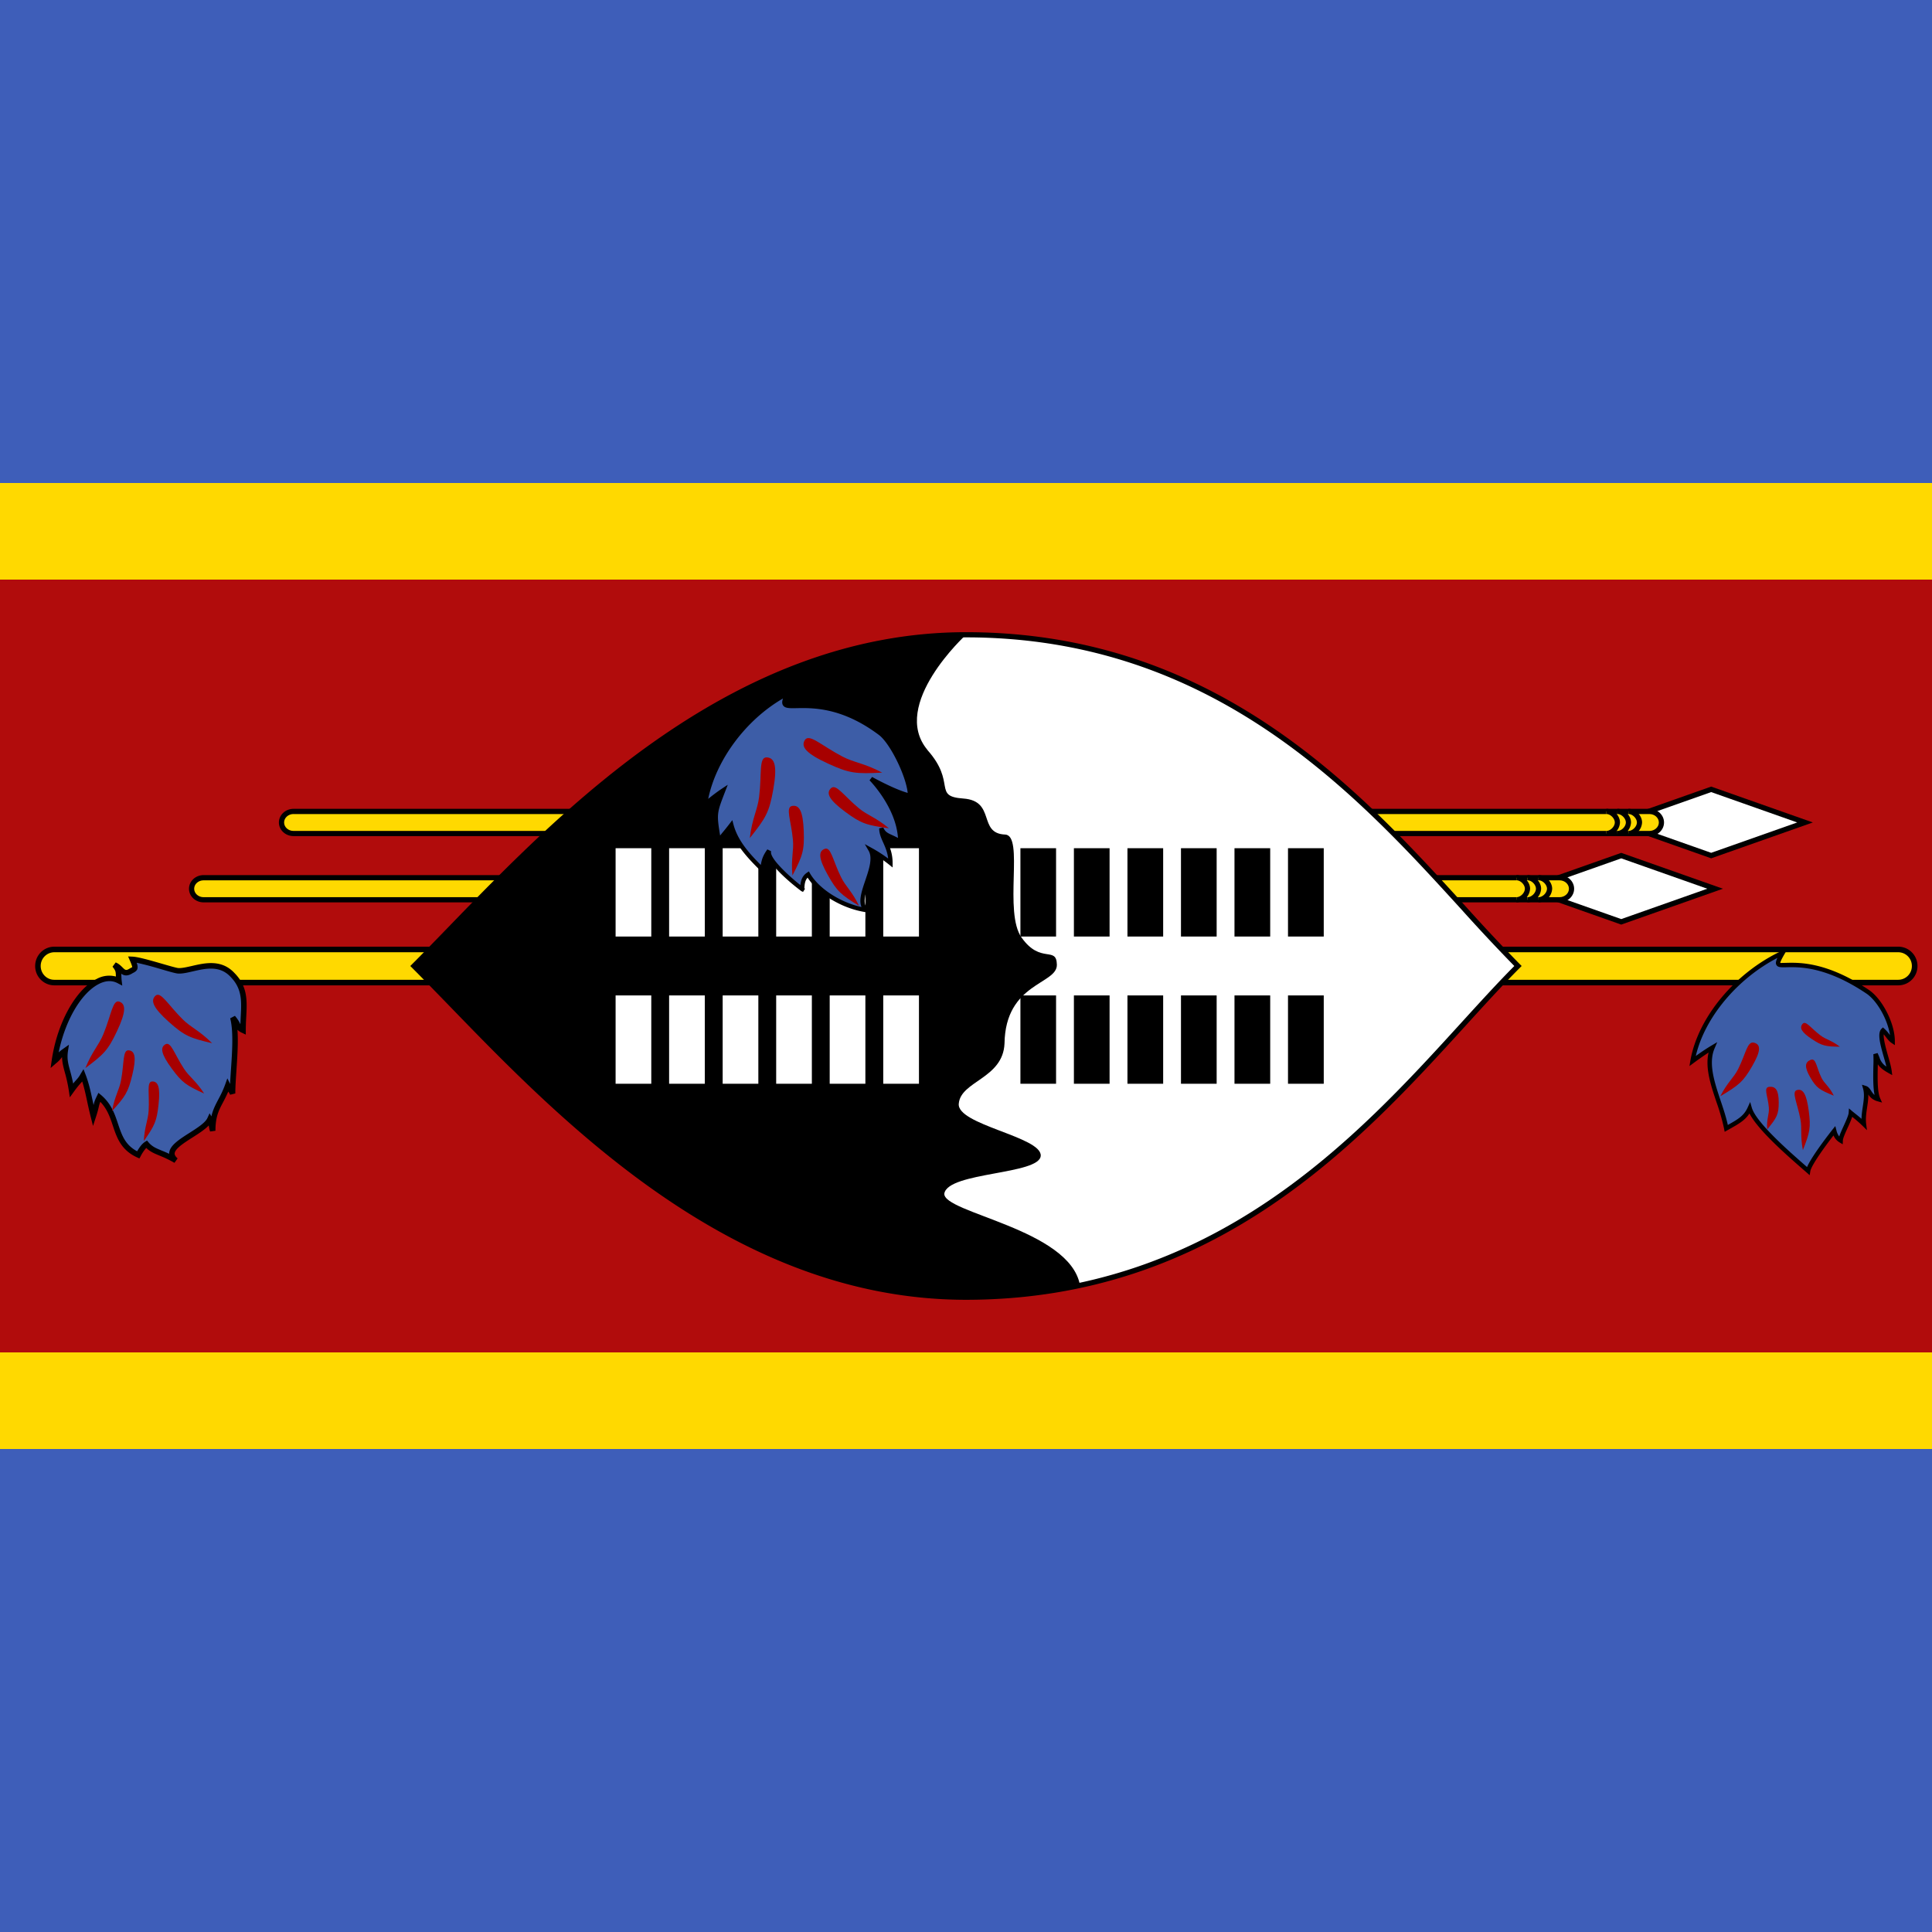 <svg width="60" height="60" xmlns="http://www.w3.org/2000/svg" xmlns:xlink="http://www.w3.org/1999/xlink"><defs><path id="a" d="M0 60h60V0H0z"/></defs><g fill="none" fill-rule="evenodd"><path fill="#3E5EB9" d="M0 60h60V0H0z"/><path fill="#FFD900" d="M0 45h60V15H0z"/><path fill="#B10C0C" d="M0 42h60V18H0z"/><path fill="#FFF" d="m53.142 24.514-2.914 1.028 2.914 1.029 2.914-1.029z"/><path d="m50.47 25.542 2.672.943 2.672-.943-2.672-.943-2.672.943Zm2.672 1.114-3.156-1.114 3.156-1.114 3.157 1.114-3.157 1.114Z" fill="#000"/><path d="M9.115 25.2h42.11c.206 0 .373.153.373.343 0 .19-.167.343-.373.343H9.115c-.206 0-.373-.154-.373-.343 0-.19.167-.343.373-.343" fill="#FFD900"/><path d="M9.115 25.28c-.161 0-.292.118-.292.263 0 .144.13.262.292.262h42.11c.16 0 .292-.118.292-.262 0-.145-.131-.262-.292-.262H9.115Zm42.11.686H9.115c-.25 0-.454-.19-.454-.423 0-.234.204-.424.454-.424h42.11c.25 0 .453.19.453.424 0 .233-.203.423-.453.423Z" fill="#000"/><path d="M50.573 25.885a.369.369 0 0 0 .343-.343.37.37 0 0 0-.343-.343" fill="#FFD900"/><path d="M50.573 25.966v-.161c.127 0 .262-.135.262-.263 0-.127-.135-.262-.262-.262v-.161c.218 0 .423.206.423.423a.446.446 0 0 1-.423.424" fill="#000"/><path d="M50.23 25.885c.17 0 .343-.171.343-.343a.37.37 0 0 0-.343-.343" fill="#FFD900"/><path d="M50.23 25.966v-.161c.127 0 .262-.135.262-.263 0-.127-.135-.262-.262-.262v-.161c.217 0 .423.206.423.423a.446.446 0 0 1-.423.424" fill="#000"/><path d="M49.886 25.885c.172 0 .344-.171.344-.343a.37.37 0 0 0-.343-.343" fill="#FFD900"/><path d="M49.886 25.966v-.161c.128 0 .263-.135.263-.263 0-.127-.135-.262-.262-.262v-.161c.217 0 .423.206.423.423a.446.446 0 0 1-.424.424" fill="#000"/><path fill="#FFF" d="M50.35 26.572 47.435 27.6l2.915 1.029 2.914-1.029z"/><path d="m47.678 27.6 2.671.943 2.672-.943-2.672-.943-2.671.943Zm2.671 1.114L47.193 27.6l3.156-1.114 3.157 1.114-3.157 1.114Z" fill="#000"/><path d="M6.322 27.258h42.11c.206 0 .373.153.373.343 0 .19-.167.343-.373.343H6.322c-.206 0-.372-.154-.372-.343 0-.19.166-.343.372-.343" fill="#FFD900"/><path d="M6.322 27.339c-.16 0-.292.117-.292.262 0 .144.131.262.292.262h42.11c.162 0 .293-.118.293-.262 0-.145-.131-.262-.293-.262H6.322Zm42.11.685H6.322c-.25 0-.453-.19-.453-.423 0-.234.203-.424.453-.424h42.11c.25 0 .454.19.454.424 0 .233-.204.423-.454.423Z" fill="#000"/><path d="M47.78 27.943c.172 0 .344-.171.344-.343a.37.37 0 0 0-.344-.343" fill="#FFD900"/><path d="M47.78 28.024v-.161c.128 0 .263-.135.263-.263 0-.127-.135-.262-.263-.262v-.161c.218 0 .424.206.424.423a.446.446 0 0 1-.424.424" fill="#000"/><path d="M47.437 27.943a.369.369 0 0 0 .343-.343.37.37 0 0 0-.343-.343" fill="#FFD900"/><path d="M47.437 28.024v-.161c.128 0 .263-.135.263-.263 0-.127-.135-.262-.263-.262v-.161c.218 0 .424.206.424.423a.446.446 0 0 1-.424.424" fill="#000"/><path d="M47.094 27.943a.37.37 0 0 0 .343-.343.37.37 0 0 0-.343-.343" fill="#FFD900"/><path d="M47.094 28.024v-.161c.128 0 .262-.135.262-.263 0-.127-.134-.262-.262-.262v-.161c.218 0 .424.206.424.423a.446.446 0 0 1-.424.424" fill="#000"/><path d="M1.684 29.486h57.27c.28 0 .507.23.507.515a.51.51 0 0 1-.506.514H1.685A.51.51 0 0 1 1.176 30a.51.51 0 0 1 .507-.515" fill="#FFD900"/><path d="M1.684 29.573a.425.425 0 0 0-.42.428c0 .235.188.427.42.427h57.27a.425.425 0 0 0 .421-.427.425.425 0 0 0-.42-.428H1.685Zm57.27 1.028H1.685a.598.598 0 0 1-.593-.6c0-.332.266-.601.593-.601h57.27c.328 0 .594.27.594.6a.597.597 0 0 1-.593.601Z" fill="#000"/><path d="M47.142 30c-3.429 3.428-8 10.285-17.143 10.285-8 0-13.714-6.857-17.143-10.285 3.428-3.429 9.142-10.286 17.143-10.286 9.142 0 13.713 6.857 17.143 10.286" fill="#FFF"/><path d="M12.97 30c.34.342.705.718 1.09 1.115 3.506 3.62 8.806 9.09 15.939 9.09 7.693 0 12.146-4.89 15.397-8.46.574-.63 1.117-1.226 1.632-1.745a57.383 57.383 0 0 1-1.633-1.746c-3.251-3.57-7.704-8.46-15.396-8.46-7.136 0-12.436 5.473-15.943 9.094-.383.396-.746.77-1.086 1.112m17.029 10.366c-7.201 0-12.53-5.5-16.055-9.139-.406-.418-.789-.813-1.145-1.17L12.742 30l.057-.057c.355-.356.737-.75 1.141-1.167 3.526-3.64 8.855-9.143 16.059-9.143 7.763 0 12.244 4.92 15.515 8.512a54.988 54.988 0 0 0 1.685 1.798l.057.057-.057.057c-.53.53-1.09 1.145-1.683 1.797-3.272 3.592-7.753 8.512-15.517 8.512" fill="#000"/><path d="M28.802 23.292c.913 1.026.15 1.44 1.116 1.507 1.018.075.441 1.084 1.298 1.119.599.026-.06 2.418.516 3.207.588.823 1.08.241 1.09.836.01.615-1.598.553-1.626 2.447-.048 1.091-1.358 1.161-1.42 1.864-.078.66 2.58 1.03 2.545 1.622-.037.59-2.87.498-2.994 1.17-.063.604 3.894 1.099 4.212 2.845-.59.193-2.27.375-3.54.376C22 40.291 16.285 33.428 12.857 30 16.285 26.571 21.999 19.713 30 19.713c0 0-2.375 2.17-1.196 3.578l-.002.001Zm-5.805 3.05v2.743m-1.663-2.743v2.743m-1.662 0v-2.743" fill="#000"/><mask id="b" fill="#fff"><use xlink:href="#a"/></mask><path d="M19.118 29.085h1.108v-2.743h-1.108v2.743Zm1.662 0h1.108v-2.743H20.78v2.743Zm1.663 0h1.108v-2.743h-1.108v2.743Z" fill="#FFF" mask="url(#b)"/><path d="M22.997 30.914v2.743m-1.663-2.743v2.743m-1.662 0v-2.743" fill="#000" mask="url(#b)"/><path d="M19.118 33.657h1.108v-2.743h-1.108v2.743Zm1.662 0h1.108v-2.743H20.78v2.743Zm1.663 0h1.108v-2.743h-1.108v2.743Z" fill="#FFF" mask="url(#b)"/><path d="M27.984 26.342v2.743m-1.663-2.743v2.743m-1.662 0v-2.743" fill="#000" mask="url(#b)"/><path d="M24.105 29.085h1.108v-2.743h-1.108v2.743Zm1.662 0h1.108v-2.743h-1.108v2.743Zm1.663 0h1.109v-2.743H27.43v2.743Z" fill="#FFF" mask="url(#b)"/><path d="M27.984 30.914v2.743m-1.663-2.743v2.743m-1.662 0v-2.743" fill="#000" mask="url(#b)"/><path d="M24.105 33.657h1.108v-2.743h-1.108v2.743Zm1.662 0h1.108v-2.743h-1.108v2.743Zm1.663 0h1.109v-2.743H27.43v2.743Z" fill="#FFF" mask="url(#b)"/><path d="M35.568 26.342v2.743m-1.663-2.743v2.743m-1.662 0v-2.743m-.554 2.743h1.108v-2.743H31.69v2.743Zm1.662 0h1.108v-2.743h-1.108v2.743Zm1.663 0h1.109v-2.743h-1.109v2.743Zm.554 1.829v2.743m-1.663-2.743v2.743m-1.662 0v-2.743m-.554 2.743h1.108v-2.743H31.69v2.743Zm1.662 0h1.108v-2.743h-1.108v2.743Zm1.663 0h1.109v-2.743h-1.109v2.743Zm5.542-7.315v2.743m-1.664-2.743v2.743m-1.662 0v-2.743m-.554 2.743h1.108v-2.743h-1.108v2.743Zm1.662 0h1.109v-2.743h-1.109v2.743Zm1.663 0h1.109v-2.743H40v2.743Zm.555 1.829v2.743m-1.664-2.743v2.743m-1.662 0v-2.743m-.554 2.743h1.108v-2.743h-1.108v2.743Zm1.662 0h1.109v-2.743h-1.109v2.743Zm1.663 0h1.109v-2.743H40v2.743Z" fill="#000" mask="url(#b)"/><path d="M55.362 29.592c-.52.9.398-.3 2.638 1.207.415.28.778 1.018.778 1.53-.106-.07-.184-.227-.3-.328-.162.162.155.909.202 1.262-.35-.196-.317-.289-.433-.53.023.291-.06 1.093.08 1.402-.277-.08-.258-.301-.402-.346.098.35-.086.73-.037 1.123-.161-.16-.333-.285-.408-.35-.013.188-.31.68-.317.856a.45.45 0 0 1-.197-.298c-.17.214-.774 1.003-.813 1.244-.466-.412-1.659-1.413-1.814-1.945-.137.302-.336.403-.729.624-.155-.843-.735-1.79-.425-2.512-.22.13-.401.26-.62.421.207-1.22 1.27-2.651 2.797-3.36Z" fill="#3D5DA7" mask="url(#b)"/><path d="m54.353 34.223.051.177c.136.462 1.155 1.353 1.644 1.781l.072.063c.158-.367.764-1.13.792-1.167l.085-.106.035.132a.462.462 0 0 0 .088.191c.03-.094.083-.21.138-.33.07-.152.148-.325.154-.406l.009-.136.103.089.082.066c.058.046.13.103.205.17.002-.128.02-.253.039-.375.03-.2.058-.389.009-.565l-.034-.12.12.037c.084.026.125.09.166.153.028.045.057.09.105.128-.05-.244-.043-.593-.037-.885a4.313 4.313 0 0 0 0-.381l.13-.036c.025.052.043.097.06.138a.502.502 0 0 0 .214.282 6.85 6.85 0 0 0-.08-.294c-.107-.38-.21-.74-.073-.877l.045-.045.048.042a1.176 1.176 0 0 1 .172.198c-.07-.478-.394-1.063-.733-1.292-1.259-.846-2.084-.825-2.48-.816-.173.004-.268.006-.313-.07-.031-.052-.018-.119.03-.22-1.254.65-2.26 1.86-2.534 3.045.167-.12.314-.22.485-.322l.18-.107-.082.193c-.2.464-.003 1.054.187 1.623.084.25.17.507.224.756.33-.185.5-.286.618-.546l.076-.168Zm1.848 2.274-.243-.213c-.49-.429-1.366-1.194-1.627-1.706-.138.216-.33.324-.64.498l-.13.073-.018-.094a6.509 6.509 0 0 0-.237-.83c-.176-.525-.356-1.065-.244-1.538a9.96 9.96 0 0 0-.458.32l-.136.1.028-.166c.23-1.34 1.396-2.742 2.838-3.411l.196-.091-.109.187c-.037.065-.138.239-.132.28l.19-.004c.408-.01 1.264-.03 2.56.84.422.285.807 1.042.807 1.588v.128l-.106-.071c-.066-.045-.118-.112-.173-.182-.022-.028-.043-.056-.066-.083-.013.148.073.454.134.67.05.174.096.338.113.462l.017.135-.119-.067c-.188-.105-.274-.186-.328-.27l-.002.07c-.007.332-.017.786.073.984l.06.135-.141-.04a.486.486 0 0 1-.286-.21c.003.134-.017.269-.037.4-.025.169-.05.342-.03.512l.025.196-.14-.139a3.966 3.966 0 0 0-.318-.275 3.43 3.43 0 0 1-.14.336c-.069.152-.148.325-.15.4l-.005.116-.1-.06a.462.462 0 0 1-.186-.215c-.292.376-.693.939-.72 1.112l-.02.123Z" fill="#000" mask="url(#b)"/><path d="M53.425 34.046c.216-.43.414-.567.554-.845.246-.488.281-.876.496-.819.214.057.214.257-.064.736-.278.48-.41.583-.986.928m1.458 1.028c-.028-.329.068-.466.05-.677-.03-.372-.181-.627.016-.645.198-.018.29.108.291.483 0 .375-.057.473-.357.839Zm1.107.643c-.087-.458-.022-.662-.077-.957-.097-.52-.287-.86-.104-.908.183-.048.294.12.363.647.07.526.033.671-.182 1.218m1.15-3.21c-.27-.205-.428-.219-.602-.35-.307-.232-.462-.48-.56-.357-.1.123-.03.257.292.47.322.214.43.231.87.237m-.19 1.52c-.143-.296-.293-.37-.385-.56-.163-.335-.163-.625-.34-.55-.176.074-.19.225-.002.549.19.324.288.382.727.561Z" fill="#A70000" mask="url(#b)"/><path d="M3.694 30.458c-.03-.262.027-.293-.134-.49.234.098.243.359.529.173.104-.054.15-.056.023-.346.297.013 1.271.347 1.427.355.41.019 1.158-.43 1.676.122.499.504.332 1.026.332 1.723-.2-.095-.103-.143-.316-.392.16.61-.008 1.708-.008 2.355-.082-.156-.07-.088-.15-.25-.212.59-.467.712-.467 1.409-.076-.273-.002-.216-.088-.36-.206.448-1.591.831-1.057 1.283-.482-.283-.693-.253-.912-.507-.094.06-.168.176-.256.333-.847-.39-.544-1.23-1.207-1.79-.115.234-.063.2-.187.583-.134-.532-.171-.87-.322-1.261-.13.217-.119.134-.355.461-.098-.648-.258-.8-.195-1.23-.251.178-.087.106-.338.324.238-1.66 1.267-2.888 2.005-2.495Z" fill="#3D5DA7" mask="url(#b)"/><path d="m4.566 35.421.048.057c.114.132.227.179.398.25.07.029.15.061.242.105v-.024c.016-.234.313-.424.628-.625.24-.153.49-.312.559-.462l.068-.148.056.096c.047-.207.126-.356.212-.52.072-.135.145-.275.216-.47l.068-.19.085.173c.006-.137.016-.284.026-.435.039-.563.082-1.201-.023-1.604l.147-.076c.1.117.137.194.164.25a.698.698 0 0 1 .005.01l.011-.233c.026-.487.046-.872-.321-1.243-.336-.357-.777-.255-1.167-.165-.165.038-.322.075-.453.068-.072-.003-.242-.051-.536-.137a10.171 10.171 0 0 0-.754-.199c.056.163.035.241-.1.31l-.017.008c-.172.112-.28.082-.361.022l.001.048c.002.043.003.094.01.162l.019.16-.143-.075c-.174-.092-.368-.085-.58.022-.554.282-1.05 1.135-1.252 2.128.027-.028.07-.063.156-.124l.163-.115-.03.197c-.035.24.005.387.065.609.03.108.064.236.096.4.045-.057.076-.09.101-.118a.847.847 0 0 0 .13-.18l.09-.149.063.163c.1.26.152.498.212.775l.038.176c.02-.086.034-.14.103-.28l.048-.099.084.07c.316.268.423.588.526.898.116.345.217.647.592.847.08-.136.152-.233.244-.293l.063-.04Zm.852.692c-.196-.114-.348-.177-.471-.228-.156-.064-.283-.116-.405-.235a1.22 1.22 0 0 0-.174.258l-.039.069-.072-.033c-.5-.23-.628-.613-.752-.983-.085-.257-.174-.52-.39-.743a.89.89 0 0 0-.044.144 3.377 3.377 0 0 1-.09.323l-.092.283-.073-.288a14.14 14.14 0 0 1-.115-.502c-.046-.212-.086-.4-.148-.592-.018.022-.035.04-.054.061-.042.047-.095.106-.208.262l-.123.17-.03-.207a4.71 4.71 0 0 0-.127-.576c-.045-.17-.082-.304-.084-.47l-.002.004a.907.907 0 0 1-.18.188l-.173.15.032-.227c.167-1.162.74-2.206 1.394-2.537a.807.807 0 0 1 .601-.077l-.001-.035c-.004-.114-.005-.148-.104-.27l.099-.133c.097.04.16.104.212.155.086.086.11.109.237.026l.025-.014a.221.221 0 0 0 .04-.022c-.001-.004-.004-.046-.074-.205l-.055-.126.138.006c.183.009.58.124.93.225.218.063.442.128.497.13.108.005.253-.028.407-.063.413-.096.926-.215 1.328.213.419.423.396.862.369 1.37a7.647 7.647 0 0 0-.014.411v.136l-.123-.059a.439.439 0 0 1-.136-.092c.028.384-.003.842-.031 1.26-.018.264-.035.515-.035.718l-.161.04a.717.717 0 0 0-.058-.098c-.055.128-.11.234-.16.33-.133.25-.238.449-.238.887l-.167.023a1.153 1.153 0 0 1-.04-.189c-.124.131-.313.252-.51.377-.253.162-.54.344-.55.493 0 .018-.004.072.092.154l-.098.138Z" fill="#000" mask="url(#b)"/><path d="M2.652 33.17c.218-.536.415-.704.556-1.048.249-.605.29-1.088.499-1.015.209.074.205.323-.074.918-.28.594-.411.72-.98 1.144Zm.826 1.337c.088-.48.226-.654.282-.963.101-.542.045-.947.24-.925.194.02.238.226.108.766-.129.54-.218.668-.63 1.122Zm.988.93c.025-.464.134-.646.15-.945.03-.527-.072-.904.114-.906.185-.002.251.187.194.714-.056.527-.125.66-.458 1.137m2.122-3.039c-.406-.404-.65-.48-.913-.74-.46-.456-.684-.885-.848-.733-.164.152-.065.38.42.814.486.434.655.498 1.341.659M6.34 33.96c-.263-.406-.457-.51-.628-.772-.3-.459-.404-.853-.575-.756-.17.098-.132.304.194.749s.457.527 1.01.78v-.001Z" fill="#A70000" mask="url(#b)"/><path d="M24.456 21.54c-.475.919.832-.306 2.88 1.232.38.286.923 1.415.923 1.938-.436-.093-1.208-.523-1.208-.523s.906.907.906 1.954c-.32-.2-.48-.17-.586-.416 0 .339.284.555.284 1.078a4.231 4.231 0 0 0-.622-.415c.302.523-.55 1.538-.124 1.876-.746-.107-1.51-.584-1.812-1.107-.16.107-.177.277-.183.458.023.02-1.136-.861-1.03-1.199-.155.218-.177.338-.212.584-.426-.42-.816-.84-.959-1.383-.189.246-.2.246-.39.492-.142-.86-.142-.83.142-1.568a6.914 6.914 0 0 0-.568.43c.19-1.246 1.162-2.707 2.559-3.43v-.001Z" fill="#3D5DA7" mask="url(#b)"/><path d="m25.12 27.062.035.061c.272.472.94.902 1.6 1.046-.09-.212.011-.513.118-.828.115-.34.234-.693.103-.92l-.119-.206.208.115c.189.104.352.209.517.332-.022-.2-.088-.348-.152-.492-.065-.144-.126-.28-.126-.445l.127-.026c.06.138.132.17.276.236.052.024.112.051.18.088-.063-.958-.874-1.781-.883-1.79l.08-.104c.006.004.674.375 1.105.495-.052-.529-.544-1.536-.893-1.799-1.146-.86-2.054-.842-2.542-.833-.236.005-.377.008-.438-.09-.034-.054-.029-.124 0-.21-1.15.664-2.073 1.903-2.322 3.117.148-.12.28-.22.434-.323l.173-.114-.095.246c-.24.624-.253.656-.142 1.33.04-.051.072-.09.103-.127.05-.061.1-.122.194-.244l.082-.107.034.13c.129.49.469.88.85 1.262.03-.176.07-.298.204-.484l.117.058c-.068.214.6.808.908 1.051.016-.147.06-.288.205-.385l.058-.04Zm2.022 1.303-.242-.035c-.729-.105-1.478-.551-1.819-1.074-.078.083-.094.195-.1.329l.02.016-.062.098-.053-.024a.24.24 0 0 1-.014-.01l-.012-.01c-.147-.11-.853-.662-1.015-1.052-.065.124-.082.228-.108.406l-.019.13-.093-.092c-.398-.392-.768-.788-.938-1.288l-.118.146c-.05.06-.1.122-.194.244l-.093.12-.03-.181c-.124-.754-.133-.825.074-1.37a9.425 9.425 0 0 0-.387.305l-.133.108.026-.17c.207-1.359 1.265-2.782 2.575-3.47l.077-.149.047.234-.026.014c-.092.181-.084.23-.077.242.022.034.175.031.323.028.504-.01 1.442-.029 2.624.86.4.3.95 1.454.95 1.99v.082l-.08-.017c-.266-.057-.648-.233-.915-.367.275.35.693 1.004.693 1.733v.119l-.1-.063c-.107-.067-.194-.106-.27-.141a1.24 1.24 0 0 1-.164-.085c.017.047.039.095.061.145.08.18.171.383.171.687v.137l-.107-.086a4.158 4.158 0 0 0-.46-.32c.046.252-.056.555-.156.85-.119.351-.231.683-.048.829l.192.152Z" fill="#000" mask="url(#b)"/><path d="M23.285 26.028c.076-.633.241-.871.29-1.28.089-.716-.016-1.24.238-1.227.254.014.328.278.202.994-.126.715-.232.888-.73 1.513Zm1.325 1.159c-.05-.534.048-.761.015-1.105-.056-.606-.243-1.016-.022-1.053.222-.038.334.165.358.776.023.611-.036.774-.35 1.382Zm2.07.946c-.224-.462-.418-.6-.563-.897-.257-.523-.31-.95-.508-.873-.198.077-.188.298.099.81.285.512.415.616.973.96m.716-4.139c-.573-.302-.868-.306-1.237-.5-.65-.34-1.03-.724-1.164-.512-.134.211.045.421.716.73.67.31.877.324 1.685.282Zm.21 1.729c-.417-.347-.664-.398-.933-.622-.475-.392-.71-.777-.87-.62-.158.155-.052.362.446.731.498.37.668.415 1.357.511" fill="#A70000" mask="url(#b)"/></g></svg>